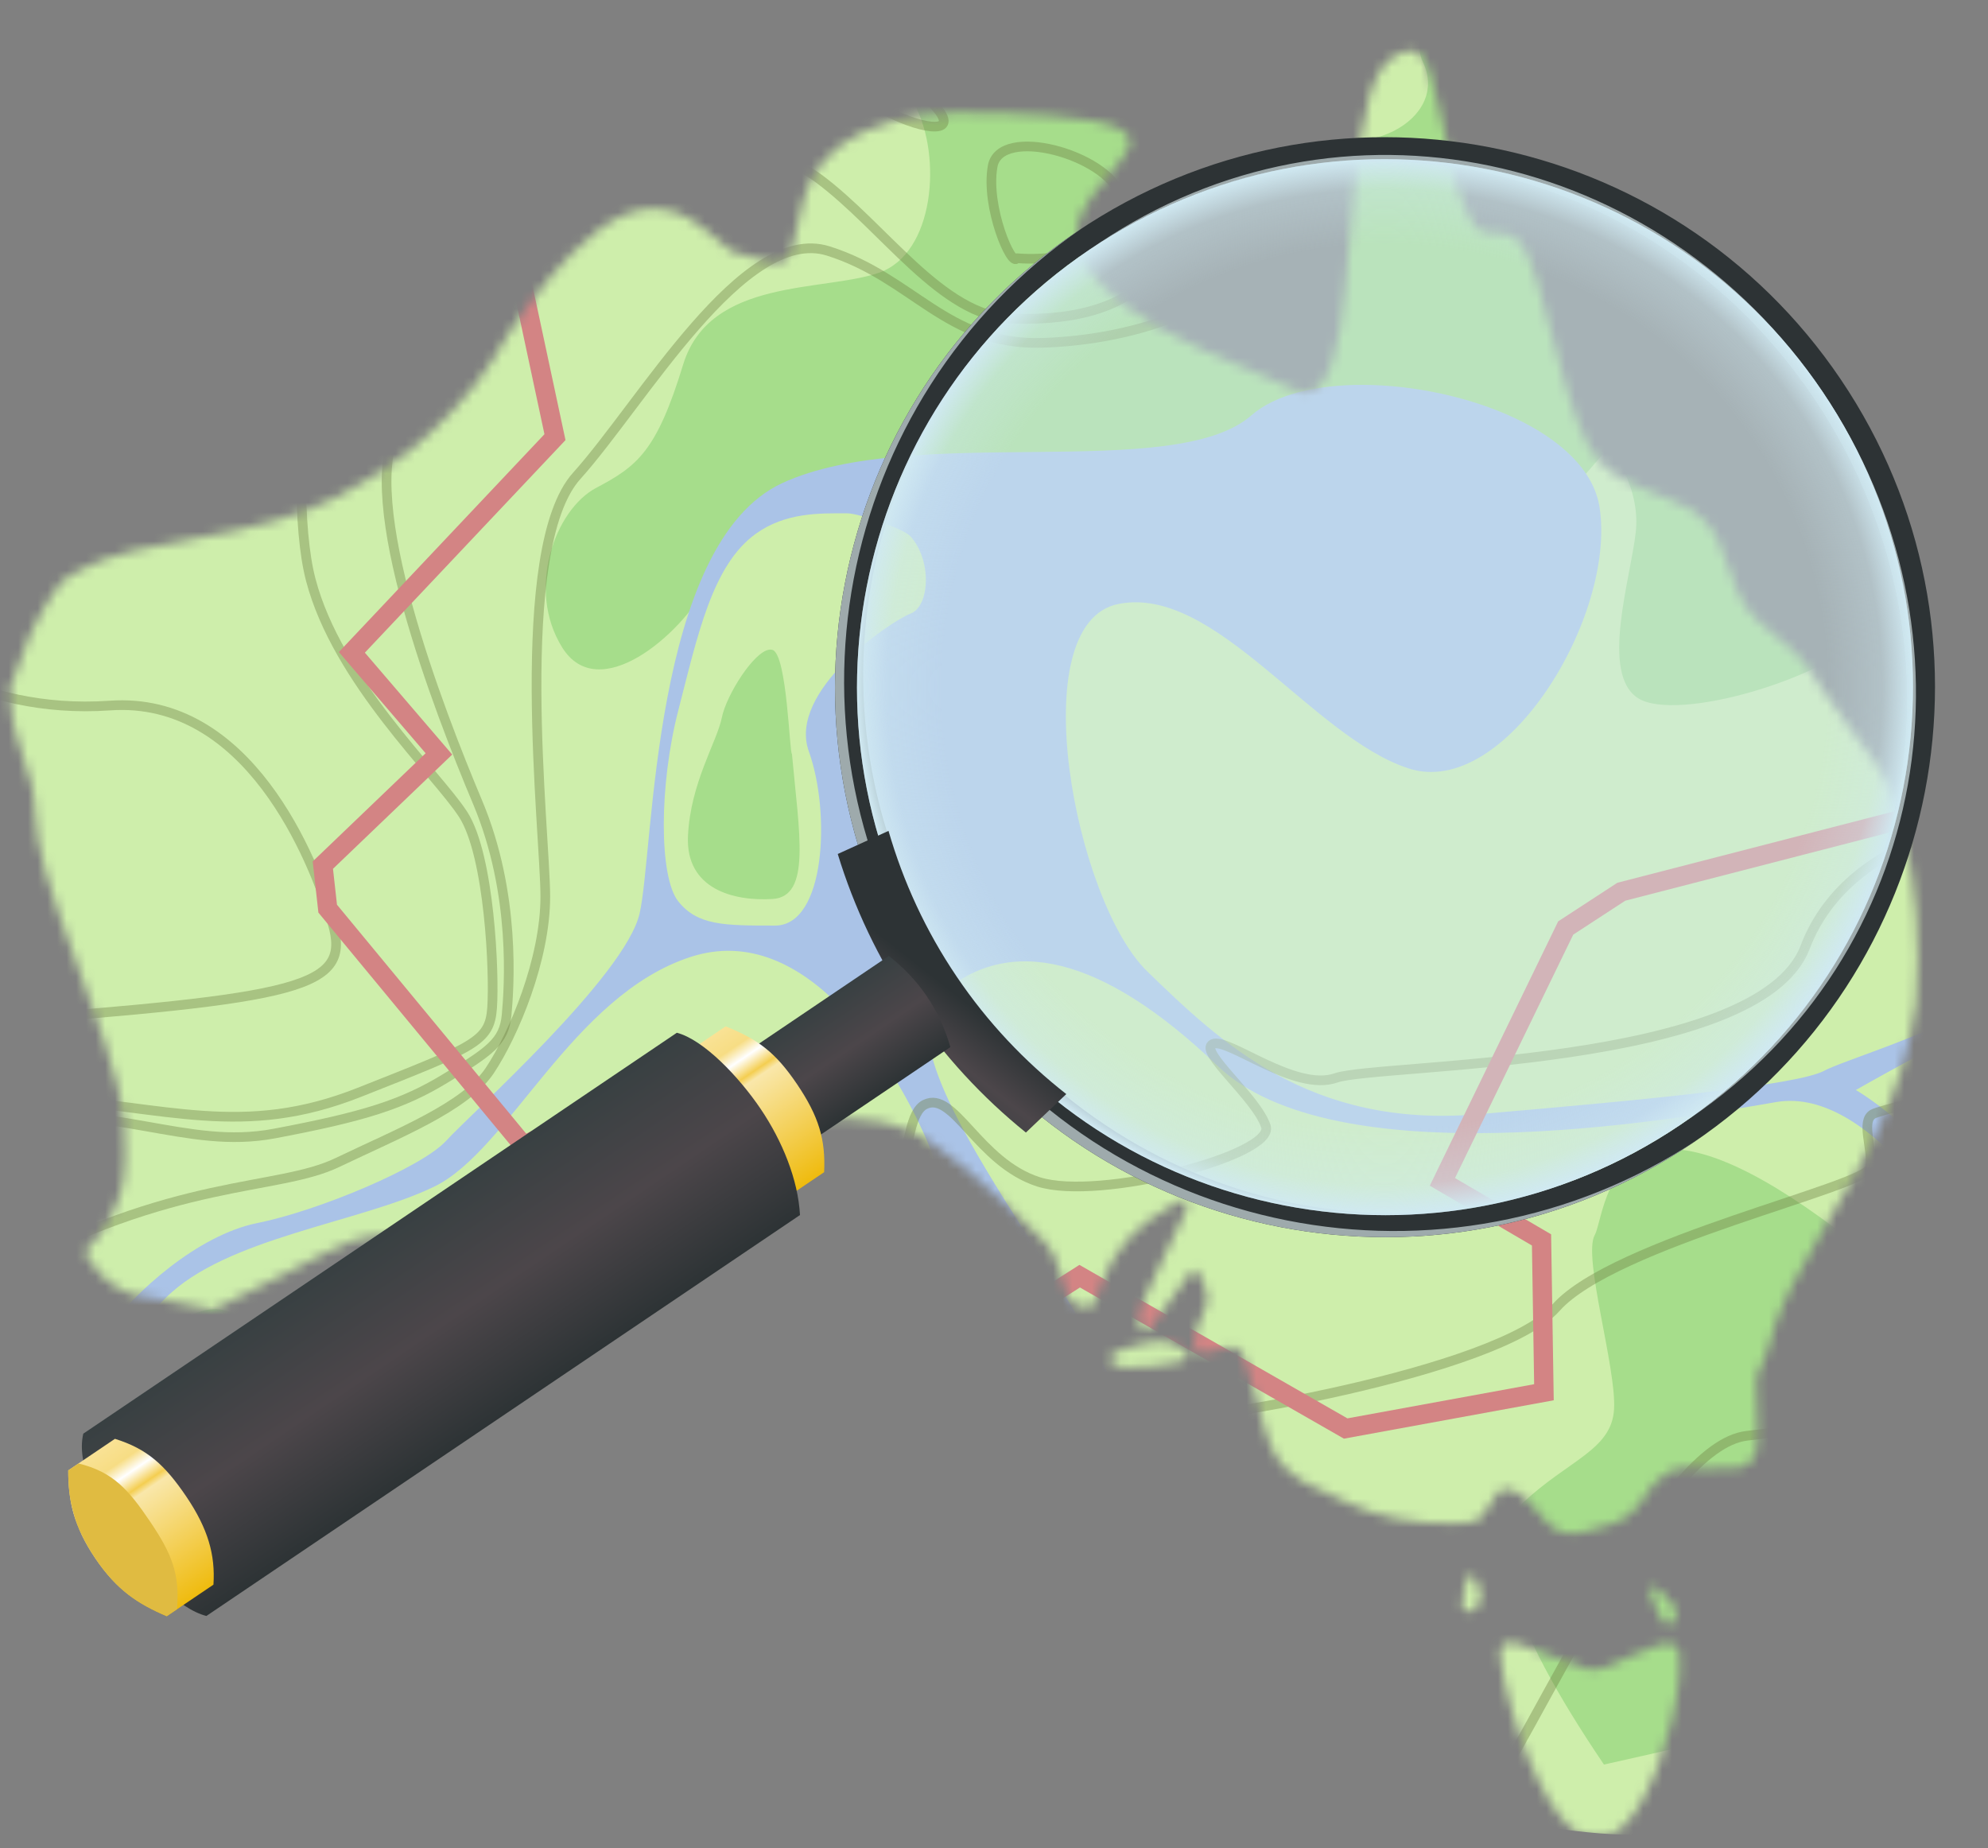 <?xml version="1.0" encoding="utf-8"?>
<svg viewBox="20.847 41.693 231.85 215.573" xmlns="http://www.w3.org/2000/svg" xmlns:xlink="http://www.w3.org/1999/xlink">
  <rect x="20.847" y="41.693" width="231.85" height="215.573" fill="#808080" stroke="none"/>
  <defs>
    <linearGradient id="linearGradient5862">
      <stop style="stop-color:#f9e295;stop-opacity:1;" offset="0" id="stop5864"/>
      <stop id="stop5876" offset="0.125" style="stop-color:#f7dd84;stop-opacity:1;"/>
      <stop id="stop5874" offset="0.206" style="stop-color:#ffffff;stop-opacity:1;"/>
      <stop id="stop5870" offset="0.301" style="stop-color:#f4ce51;stop-opacity:1;"/>
      <stop style="stop-color:#f9e7aa;stop-opacity:1;" offset="0.341" id="stop5872"/>
      <stop style="stop-color:#efbb0e;stop-opacity:1;" offset="1" id="stop5866"/>
    </linearGradient>
    <linearGradient id="linearGradient5762">
      <stop style="stop-color:#2d3335;stop-opacity:1;" offset="0" id="stop5764"/>
      <stop id="stop5770" offset="0.5" style="stop-color:#4c464a;stop-opacity:1;"/>
      <stop style="stop-color:#384042;stop-opacity:1;" offset="1" id="stop5766"/>
    </linearGradient>
    <linearGradient id="linearGradient5745">
      <stop style="stop-color:#d0e9f2;stop-opacity:0;" offset="0" id="stop5747"/>
      <stop id="stop5753" offset="0.839" style="stop-color:#d0e9f2;stop-opacity:0;"/>
      <stop style="stop-color:#d0e9f2;stop-opacity:0.282;" offset="0.943" id="stop5755"/>
      <stop style="stop-color:#d0e9f2;stop-opacity:1;" offset="1" id="stop5749"/>
    </linearGradient>
    <clipPath clipPathUnits="userSpaceOnUse" id="clipPath5383">
      <path style="fill:#ceeeab;fill-opacity:1;stroke:none" d="m 9,12.25 c 0,0 7.5,13 11.75,27.75 C 25,54.75 27,65.5 27,65.5 c 0,0 -5.5,12.75 -8.25,24.75 -2.75,12 -5.75,23 -5.75,23 0,0 5.75,16 9.25,30 3.5,14 3.75,24.25 3.75,24.25 0,0 -4,10.25 -7.5,24.25 -3.5,14 -5,30.75 -5,30.75 0,0 9.25,-2 28.5,1.25 19.25,3.25 32.25,6 32.25,6 0,0 12.75,-2.75 24,-6.25 11.25,-3.5 16.25,-6.5 16.25,-6.5 0,0 5.5,0.5 22.5,6.25 17,5.75 29.25,8.5 29.25,8.5 0,0 13,-2.75 26,-5.75 13,-3 26.5,-8 26.5,-8 0,0 -0.75,-5 4.25,-24.5 5,-19.5 8.75,-28 8.75,-28 0,0 -0.5,-4.5 -3.75,-19.75 C 224.75,130.5 218,116 218,116 c 0,0 1.75,-10.5 6.75,-23.75 C 229.75,79 235,65.5 235,65.5 c 0,0 -4.75,-15.25 -7.5,-29.75 C 224.75,21.25 219.25,10 219.25,10 c 0,0 -24.25,9 -31.75,10.5 -7.5,1.5 -21,5.25 -21,5.25 0,0 -9.75,-4.25 -22,-8.5 -12.25,-4.25 -29.75,-5.5 -29.75,-5.5 0,0 -3.25,3.5 -22,8 -18.75,4.5 -27.5,5.75 -27.5,5.75 0,0 -18.5,-9 -31.5,-11.5 -13,-2.5 -24,-2 -24.75,-1.75 z" id="path5385"/>
    </clipPath>
    <clipPath clipPathUnits="userSpaceOnUse" id="clipPath5426">
      <path style="fill:#ceeeab;fill-opacity:1;stroke:none" d="m 9,12.25 c 0,0 7.5,13 11.75,27.75 C 25,54.75 27,65.5 27,65.5 c 0,0 -5.5,12.75 -8.25,24.75 -2.75,12 -5.75,23 -5.75,23 0,0 5.75,16 9.25,30 3.5,14 3.75,24.25 3.75,24.25 0,0 -4,10.25 -7.5,24.25 -3.5,14 -5,30.75 -5,30.75 0,0 9.25,-2 28.5,1.25 19.25,3.25 32.25,6 32.25,6 0,0 12.75,-2.75 24,-6.25 11.25,-3.5 16.25,-6.5 16.25,-6.5 0,0 5.5,0.5 22.5,6.25 17,5.75 29.25,8.5 29.25,8.5 0,0 13,-2.75 26,-5.75 13,-3 26.5,-8 26.5,-8 0,0 -0.75,-5 4.25,-24.5 5,-19.5 8.75,-28 8.75,-28 0,0 -0.5,-4.5 -3.75,-19.75 C 224.75,130.5 218,116 218,116 c 0,0 1.75,-10.5 6.75,-23.75 C 229.75,79 235,65.5 235,65.5 c 0,0 -4.75,-15.25 -7.5,-29.75 C 224.75,21.25 219.25,10 219.25,10 c 0,0 -24.25,9 -31.75,10.5 -7.5,1.5 -21,5.25 -21,5.25 0,0 -9.75,-4.25 -22,-8.5 -12.25,-4.25 -29.75,-5.5 -29.75,-5.5 0,0 -3.25,3.5 -22,8 -18.75,4.5 -27.5,5.75 -27.5,5.75 0,0 -18.5,-9 -31.5,-11.5 -13,-2.5 -24,-2 -24.75,-1.75 z" id="path5428"/>
    </clipPath>
    <clipPath clipPathUnits="userSpaceOnUse" id="clipPath5466">
      <path style="fill:#ceeeab;fill-opacity:1;stroke:none" d="m 9,12.25 c 0,0 7.5,13 11.75,27.75 C 25,54.75 27,65.5 27,65.5 c 0,0 -5.5,12.75 -8.25,24.75 -2.75,12 -5.75,23 -5.75,23 0,0 5.75,16 9.25,30 3.5,14 3.75,24.25 3.75,24.25 0,0 -4,10.25 -7.5,24.25 -3.5,14 -5,30.75 -5,30.75 0,0 9.25,-2 28.5,1.25 19.25,3.25 32.25,6 32.25,6 0,0 12.75,-2.75 24,-6.25 11.25,-3.5 16.25,-6.5 16.25,-6.5 0,0 5.5,0.5 22.5,6.25 17,5.75 29.25,8.5 29.25,8.5 0,0 13,-2.75 26,-5.75 13,-3 26.5,-8 26.5,-8 0,0 -0.75,-5 4.25,-24.5 5,-19.5 8.75,-28 8.75,-28 0,0 -0.5,-4.5 -3.75,-19.75 C 224.75,130.5 218,116 218,116 c 0,0 1.75,-10.5 6.75,-23.75 C 229.75,79 235,65.5 235,65.5 c 0,0 -4.75,-15.25 -7.5,-29.75 C 224.75,21.25 219.25,10 219.25,10 c 0,0 -24.25,9 -31.75,10.5 -7.5,1.5 -21,5.25 -21,5.25 0,0 -9.75,-4.25 -22,-8.5 -12.25,-4.25 -29.75,-5.5 -29.75,-5.5 0,0 -3.25,3.5 -22,8 -18.75,4.5 -27.5,5.75 -27.5,5.75 0,0 -18.5,-9 -31.5,-11.5 -13,-2.5 -24,-2 -24.75,-1.75 z" id="path5468"/>
    </clipPath>
    <radialGradient id="radialGradient5751" cx="128" cy="86" r="47" gradientUnits="userSpaceOnUse" gradientTransform="matrix(1.021,0,0,-1.021,-212.723,173.83)" xlink:href="#linearGradient5745"/>
    <linearGradient id="linearGradient5768" x1="123" y1="150.375" x2="133" y2="150.375" gradientUnits="userSpaceOnUse" gradientTransform="matrix(-1,0,0,1,46,0)" xlink:href="#linearGradient5762"/>
    <linearGradient id="linearGradient5778" x1="128" y1="134.359" x2="130.875" y2="143.359" gradientUnits="userSpaceOnUse" gradientTransform="translate(-210,0)" xlink:href="#linearGradient5762"/>
    <linearGradient id="linearGradient5762-9">
      <stop style="stop-color:#2d3335;stop-opacity:1;" offset="0" id="stop5764-6"/>
      <stop id="stop5770-3" offset="0.5" style="stop-color:#4c464a;stop-opacity:1;"/>
      <stop style="stop-color:#384042;stop-opacity:1;" offset="1" id="stop5766-6"/>
    </linearGradient>
    <linearGradient y2="150.375" x2="133" y1="150.375" x1="123" gradientTransform="matrix(-2,0,0,1.77,174,-86.65)" gradientUnits="userSpaceOnUse" id="linearGradient5798" xlink:href="#linearGradient5762-9"/>
    <linearGradient id="linearGradient5868" x1="120" y1="186.5" x2="136" y2="186.5" gradientUnits="userSpaceOnUse" gradientTransform="translate(-210,0)" xlink:href="#linearGradient5862"/>
    <linearGradient id="linearGradient5862-1">
      <stop style="stop-color:#f9e295;stop-opacity:1;" offset="0" id="stop5864-0"/>
      <stop id="stop5876-0" offset="0.125" style="stop-color:#f7dd84;stop-opacity:1;"/>
      <stop id="stop5874-6" offset="0.206" style="stop-color:#ffffff;stop-opacity:1;"/>
      <stop id="stop5870-4" offset="0.301" style="stop-color:#f4ce51;stop-opacity:1;"/>
      <stop style="stop-color:#f9e7aa;stop-opacity:1;" offset="0.341" id="stop5872-4"/>
      <stop style="stop-color:#efbb0e;stop-opacity:1;" offset="1" id="stop5866-3"/>
    </linearGradient>
    <linearGradient y2="186.5" x2="136" y1="186.5" x1="120" gradientUnits="userSpaceOnUse" id="linearGradient5899" gradientTransform="translate(-210,67)" xlink:href="#linearGradient5862-1"/>
    <mask id="mask-0">
      <g transform="matrix(0.017, 0, 0, -0.017, 18.696, 225.576)" fill="#000000" stroke="none" style="">
        <path d="M 8432 10844 C 8289 10773 8220 10545 8170 9985 C 8121 9432 8108 9299 8089 9186 C 8031 8849 7937 8732 7790 8816 C 7765 8830 7667 8873 7572 8912 C 7101 9100 6820 9259 6645 9435 C 6484 9596 6448 9725 6520 9887 C 6546 9947 6585 10000 6685 10115 C 6771 10215 6809 10276 6810 10316 C 6810 10374 6729 10418 6573 10445 C 6314 10490 5717 10508 5535 10477 C 5263 10430 5083 10348 4962 10216 C 4870 10114 4830 10023 4790 9823 C 4763 9686 4744 9627 4720 9605 C 4687 9575 4631 9575 4550 9605 C 4509 9620 4458 9633 4438 9634 C 4418 9635 4393 9643 4383 9651 C 4168 9836 4099 9880 3992 9900 C 3808 9935 3635 9856 3414 9636 C 3254 9475 3075 9234 2920 8970 C 2836 8828 2612 8583 2435 8441 C 2309 8340 2131 8227 1987 8156 C 1752 8040 1525 7975 1085 7895 C 768 7837 677 7816 562 7773 C 473 7740 361 7681 313 7643 C 301 7633 198.531 7487.675 116.531 7311.675 L -2 6995 L 3 6895 C 7 6821 16 6770 38 6700 C 144 6369 141 6382 150 6235 C 165 6004 213 5832 435 5230 C 661 4617 707 4424 697 4142 C 693 4029 687 3979 670 3925 C 632 3804 567 3689 488 3604 L 451 3564 L 489 3504 C 554 3402 650 3330 760 3300 C 785 3293 877 3277 965 3265 C 1053 3252 1145 3235 1170 3226 C 1195 3217 1222 3210 1230 3210 C 1238 3210 1423 3303 1640 3416 C 2108 3659 2124 3665 2325 3664 C 2441 3663 2492 3658 2625 3631 C 2827 3590 2943 3582 3028 3604 C 3137 3632 3162 3661 3195 3800 C 3228 3936 3260 3956 3720 4111 C 4084 4235 4292 4290 4560 4334 C 4809 4374 4911 4383 5074 4377 C 5376 4366 5525 4304 5806 4074 C 5917 3983 6171 3748 6266 3649 C 6341 3570 6361 3532 6399 3394 C 6436 3260 6462 3230 6539 3230 C 6594 3230 6586 3219 6635 3365 C 6702 3564 6844 3725 7059 3844 C 7113 3874 7147 3887 7153 3881 C 7173 3861 7146 3793 7021 3547 C 6884 3276 6850 3184 6866 3122 C 6877 3079 6902 3069 6932 3097 C 6943 3107 6999 3186 7056 3272 C 7113 3358 7170 3436 7182 3444 C 7203 3459 7206 3459 7219 3443 C 7249 3403 7280 3323 7280 3283 C 7280 3255 7267 3215 7240 3159 C 7198 3072 7186 2988 7212 2962 C 7229 2945 7274 2947 7358 2971 C 7448 2996 7469 2990 7500 2930 C 7512 2907 7545 2795 7575 2681 C 7654 2377 7678 2323 7772 2233 C 7827 2182 7885 2147 7982 2109 C 8011 2098 8080 2066 8134 2038 C 8300 1954 8551 1905 8781 1912 C 8919 1916 8936 1924 8987 2011 C 9042 2104 9057 2120 9097 2120 C 9152 2120 9210 2079 9285 1988 C 9311.065 1955.853 9332.937 1930.751 9352.728 1911.311 C 9401.272 1863.626 9437.3 1850 9492 1850 C 9525 1850 9561 1855 9572 1861 C 9584 1867 9625 1879 9664 1887 C 9795 1914 9869 1965 9944 2080 C 9989 2150 9997 2159 10040 2191 C 10121 2252 10131 2253 10305 2247 C 10491 2240 10540 2247 10580 2285 C 10625 2328 10634 2387 10625 2575 C 10613 2804 10612 2797 10653 2881 C 10673 2923 10690 2966 10690 2976 C 10690 2986 10708 3048 10730 3113 C 10777 3252 10871 3441 11011 3675 C 11164 3933 11263 4105 11312 4205 C 11461 4502 11555 4797 11590 5080 C 11602 5183 11603 5517 11590 5620 C 11585 5661 11574 5763 11565 5845 C 11521 6255 11448 6429 11176 6765 C 11119 6837 11041 6946 11004 7008 C 10918 7150 10869 7205 10724 7320 C 10559 7452 10524 7504 10450 7725 C 10399 7878 10367 7941 10309 8004 C 10251 8067 10207 8095 10090 8140 C 9810 8249 9742 8286 9661 8377 C 9567 8482 9499 8661 9380 9120 C 9230 9699 9196 9760 9033 9760 C 8936 9760 8911 9778 8861 9883 C 8801 10009 8784 10074 8684 10544 C 8619 10853 8569 10912 8432 10844 Z" style="fill-rule: nonzero; paint-order: fill; fill: rgb(255, 255, 255);"/>
        <path d="M 6844 2995 C 6724 2965 6690 2947 6690 2915 C 6690 2900 6700 2884 6715 2874 C 6765 2841 7126 2876 7157 2917 C 7175 2941 7157 2965 7098 2994 C 7032 3027 6967 3027 6844 2995 Z" style="fill-rule: nonzero; fill: rgb(255, 255, 255);"/>
        <path d="M8862 1583 c-14 -27 -32 -119 -32 -162 0 -48 20 -58 64 -33 47 27 58 58 42 118 -23 89 -52 119 -74 77z" style="fill-rule: nonzero; fill: rgb(255, 255, 255);"/>
        <path d="M9973 1493 c9 -51 72 -179 95 -192 26 -14 49 4 61 45 11 40 -6 70 -77 137 -64 59 -87 62 -79 10z" style="fill-rule: nonzero; fill: rgb(255, 255, 255);"/>
        <path d="M 9077 1175 C 9053 1152 9055 1086 9085 955 C 9187 503 9377 115 9539 27 C 9631 -24 9734 -5 9816 77 C 9966 227 10113 623 10149 975 C 10173 1208 10126 1231 9870 1111 C 9697 1030 9651 1016 9595 1025 C 9573 1028 9474 1065 9375 1106 C 9180 1188 9106 1205 9077 1175 Z" style="fill-rule: nonzero; fill: rgb(255, 255, 255);"/>
      </g>
    </mask>
  </defs>
  <title id="title3594">Australian OSM logo new</title>
  <g id="layer4" style="display: inline; mask: url(#mask-0);" transform="matrix(1.128, 0, 0, 1.128, 0.971, 1.591)">
    <path style="fill:#ceeeab;fill-opacity:1;stroke:none" d="M 9 2.25 C 9 2.25 16.5 15.25 20.75 30 C 25 44.75 27 55.5 27 55.5 C 27 55.5 21.5 68.25 18.75 80.25 C 16 92.25 13 103.25 13 103.25 C 13 103.25 18.75 119.25 22.25 133.25 C 25.75 147.25 26 157.5 26 157.5 C 26 157.5 22 167.75 18.5 181.75 C 15 195.75 13.5 212.5 13.5 212.5 C 13.5 212.5 22.75 210.5 42 213.75 C 61.25 217 74.25 219.75 74.25 219.75 C 74.25 219.75 87 217 98.25 213.5 C 109.5 210 114.5 207 114.5 207 C 114.5 207 120 207.5 137 213.25 C 154 219 166.25 221.75 166.25 221.75 C 166.25 221.75 182.671 227.398 195.671 224.398 C 208.671 221.398 218.75 208 218.75 208 C 218.75 208 218 203 223 183.5 C 228 164 231.75 155.5 231.75 155.5 C 231.75 155.5 231.25 151 228 135.75 C 224.75 120.5 218 106 218 106 C 218 106 219.75 95.5 224.75 82.25 C 229.75 69 235 55.5 235 55.5 C 235 55.5 230.25 40.25 227.5 25.75 C 224.75 11.25 219.25 0 219.25 0 C 219.25 0 195 9 187.5 10.5 C 180 12 166.5 15.75 166.5 15.75 C 166.5 15.75 156.75 11.5 144.5 7.25 C 132.25 3 114.75 1.75 114.75 1.75 C 114.75 1.75 111.5 5.25 92.75 9.75 C 74 14.25 65.25 15.5 65.25 15.5 C 65.25 15.5 46.75 6.5 33.75 4 C 20.75 1.5 9.75 2 9 2.25 Z" id="path3834-9"/>
    <g id="g5438" transform="translate(0,-10)" clip-path="url(#clipPath5466)">
      <path style="fill:#a6dd8b;fill-opacity:1;stroke:none" d="M 110.75,5.5 L 106.5,12.5 C 105.75,21.5 104.25,26.25 98,29 C 91.75,31.75 85.75,32.5 87,36.5 C 88.25,40.5 100,45.75 101.25,49.5 C 102.5,53.25 109.5,51.25 112.25,56.5 C 115,61.75 114.25,71.75 108.5,73.75 C 102.75,75.75 91,74.25 88.25,83.25 C 85.5,92.25 83.5,93.75 79.25,96 C 75,98.25 72,106.5 75.75,112.5 C 79.5,118.5 88,111.25 90.75,106 C 93.5,100.75 98,97.25 98,97.25 L 121.75,97.25 L 180.75,95.5 L 184,91.75 C 184,91.75 187.25,95.75 186.75,100.5 C 186.25,105.25 183,115.25 187,117.75 C 191,120.25 206.5,115.75 211,110.75 C 215.5,105.75 206.25,82.5 200.5,81.25 C 194.75,80 182,79.5 183.5,74.25 C 185,69 195.25,78.75 200.75,77.5 C 206.25,76.25 217.5,56.5 212.75,52.25 C 208,48 188.5,47 187,44.25 C 185.5,41.5 208,36.25 209.25,33.25 C 210.5,30.25 206.75,26 203,24.75 C 199.25,23.5 189,41 182,40.5 C 175,40 162,46.25 164.75,52 C 167.5,57.75 158.75,63 150.25,58.5 C 141.75,54 125.5,45.5 128.5,34.5 C 131.5,23.5 150,15.75 150,15.75 L 110.75,5.5 z M 97.188,112.719 C 95.593,112.865 92.719,117.406 92.25,119.75 C 91.75,122.25 89,126.5 88.75,132 C 88.5,137.5 93.5,138.75 97.5,138.5 C 101.5,138.25 100.25,131.75 99.5,123.5 C 99.25,123.5 99,113.25 97.5,112.75 C 97.406,112.719 97.294,112.709 97.188,112.719 L 97.188,112.719 z M 189.906,164.375 C 183.571,164.67 183.281,171.844 182.5,173.25 C 181.25,175.5 184.75,187 184.5,191.25 C 184.25,195.5 179.75,196.5 175,201 C 170.25,205.5 175.5,217 186.25,232 L 231,233.25 L 230,198.25 C 230,198.25 234.75,194 209.25,174 C 199.688,166.5 193.708,164.198 189.906,164.375 z M 39.938,180.906 C 35.908,180.804 31.656,186.625 30.25,188.5 C 28.75,190.5 24,193.5 13.25,198 L -1.25,232.25 L 51.75,236.5 C 51.75,236.5 53.5,225.5 47.5,220.75 C 41.5,216 30.25,215 29.25,207.5 C 28.25,200 38.5,197.5 43,193.25 C 47.5,189 45,182 40.75,181 C 40.484,180.938 40.206,180.913 39.938,180.906 L 39.938,180.906 z" id="path5436"/>
    </g>
    <path style="fill:#aac3e7;fill-opacity:1;stroke:none" d="M 158.531,75.344 C 153.771,75.329 149.5,76.312 147,78.5 C 139,85.5 112,79.25 98.5,85.5 C 85,91.75 85.25,123.5 83.75,130 C 82.25,136.5 66.25,150.75 63.75,153.5 C 61.25,156.25 50.5,160.75 44.25,162 C 38,163.25 31.5,169.25 28.75,173 C 26.729,175.756 21.344,179.45 18.625,181.219 C 18.579,181.4 18.546,181.567 18.5,181.75 C 18.366,182.285 18.253,182.833 18.125,183.375 C 23.105,181.77 29.305,175.195 34.75,169.75 C 41,163.5 54.75,162 62.5,158.25 C 70.25,154.5 76.75,138.5 89,134.5 C 101.25,130.5 110.25,146.25 113.25,153 C 116.25,159.75 115,165.75 117,170 C 119,174.25 128,181.75 128.5,183.5 C 129,185.25 123.5,190 122.25,192 C 121,194 111.75,199 110.5,200.75 C 109.534,202.102 108.577,207.523 108.188,209.969 C 108.601,209.8 108.942,209.658 109.312,209.5 C 109.796,206.971 110.828,202.422 112.25,201 C 114.25,199 123.5,196.5 124.75,192.5 C 126,188.5 131.75,186 131.75,186 C 131.75,186 134.5,190 147.75,200 C 156.583,206.667 160.508,215.534 162.156,220.719 C 162.83,220.889 163.689,221.128 164.188,221.25 C 162.966,216.931 159.351,205.011 155.25,200.5 C 150.25,195 136.75,189.75 132.5,178.5 C 128.25,167.25 108,144.25 115,138.25 C 122,132.25 131.5,134.25 143.5,145.75 C 155.5,157.25 189.75,151.5 201.25,149.5 C 211.205,147.769 222.084,164.383 225.156,175.531 C 225.745,173.436 226.283,171.529 226.812,169.781 C 225.074,167.855 223.115,165.161 221.5,161.5 C 217.75,153 209.5,148.25 209.5,148.25 C 209.5,148.25 218.25,143.25 224.25,140.5 C 225.867,139.759 227.256,138.823 228.438,137.844 C 228.275,137.07 228.179,136.588 228,135.75 C 227.969,135.604 227.938,135.458 227.906,135.312 C 223.141,140.875 208.674,144.928 206.25,146.25 C 203.5,147.75 188,149.25 170.5,150.75 C 153,152.25 143.75,143.25 136.25,136 C 128.75,128.75 123.25,100 133.25,98 C 143.25,96 153.25,111.75 163.25,115 C 173.25,118.25 184.75,99.25 183,88 C 181.797,80.266 169.003,75.375 158.531,75.344 L 158.531,75.344 z M 105.188,88.625 C 106.463,88.626 111.047,90.219 111.75,91 C 114,93.5 113.75,98.25 111.75,99 C 109.75,99.75 99,107 101.25,113.25 C 103.5,119.5 103,131.25 97.75,131.25 C 92.5,131.25 89.75,131.25 87.75,128.75 C 85.75,126.25 85.75,116.75 87.75,109 C 89.75,101.25 91.25,94 95.75,90.75 C 98.844,88.516 102.382,88.622 105.188,88.625 L 105.188,88.625 z M 118.781,161.719 C 118.984,161.732 120.688,165.234 123.5,168.75 C 126.5,172.5 126.75,177 126.75,177 C 126.75,177 122.5,172.25 120.75,169 C 119,165.75 118.75,161.75 118.75,161.75 C 118.75,161.719 118.768,161.718 118.781,161.719 L 118.781,161.719 z" id="path5280"/>
    <path style="opacity:0.387;fill:none;stroke:#6d7f42;stroke-width:1;stroke-linecap:round;stroke-linejoin:round;stroke-miterlimit:4;stroke-dasharray:none;stroke-opacity:1" d="M 122.75,62.25 C 129,62.75 135,60 133.5,55.75 C 132,51.5 121,48.5 120.25,52.75 C 119.5,57 122.25,63.25 122.75,62.25 z" id="path5319"/>
    <path style="opacity:0.387;fill:none;stroke:#6d7f42;stroke-width:1;stroke-linecap:round;stroke-linejoin:round;stroke-miterlimit:4;stroke-dasharray:none;stroke-opacity:1" d="M 108.75,46.75 C 100.25,41.25 100.25,39.5 101.75,38.75 C 103.25,38 112,43.75 114.5,46.75 C 117,49.75 112.25,48.75 108.75,46.75 z" id="path5321"/>
    <g id="g5373" clip-path="url(#clipPath5383)" transform="translate(0,-10)">
      <path id="path5323" d="M 15.75,151.25 C 48.75,148.75 54,147.75 52,141 C 50,134.25 43.25,117.5 29,118.5 C 14.75,119.5 6.25,111.75 6.25,111.75" style="opacity:0.387;fill:none;stroke:#6d7f42;stroke-width:1;stroke-linecap:round;stroke-linejoin:round;stroke-miterlimit:4;stroke-dasharray:none;stroke-opacity:1"/>
      <path id="path5311" d="M 17.5,177.25 C 35.75,167.25 46.25,168.75 52.5,165.75 C 58.75,162.75 65.75,160 68.25,156.25 C 70.75,152.5 74,144.75 74,138.25 C 74,131.75 70.5,102.25 77.25,94.75 C 84,87.25 94.5,68.75 103.25,71.5 C 112,74.25 115.5,81.25 125.25,81 C 135,80.75 147,77 149.5,68.75 C 152,60.5 133.75,52.75 133.5,45.75 C 133.25,38.75 139,31.5 153.75,28.75 C 168.5,26 177.25,17.25 177.25,17.25" style="opacity:0.387;fill:none;stroke:#6d7f42;stroke-opacity:1"/>
      <path id="path5313" d="M 14.5,161 C 29.75,159.5 36.75,164.5 46,162.75 C 55.25,161 59.25,159.75 63.75,157 C 68.25,154.25 69.75,153.25 70,150.5 C 70.25,147.75 71,138 67,128.5 C 63,119 54.5,97 58.75,89.75 C 63,82.5 64,68.25 74.5,65.25 C 85,62.25 95.5,59 102.25,64 C 109,69 115,78.25 122.25,78.5 C 129.5,78.75 134,77 136.75,74 C 139.5,71 141.25,63.75 138.5,60.25 C 135.75,56.75 123,54.75 121.25,50.75 C 119.5,46.75 110.5,33.75 121,24 C 131.5,14.25 157.25,15.75 157.25,15.75" style="opacity:0.387;fill:none;stroke:#6d7f42;stroke-width:1;stroke-linecap:round;stroke-linejoin:round;stroke-miterlimit:4;stroke-dasharray:none;stroke-opacity:1"/>
      <path id="path5315" d="M 21.25,159 C 35,160 42.75,163.25 54.75,158.5 C 66.75,153.75 68.25,153.25 68.5,149.75 C 68.75,146.25 68.25,134 65.5,129.75 C 62.75,125.5 52.5,116 49.75,105.5 C 47,95 50,64.5 58.25,57.25 C 66.5,50 90.25,50 95.75,46.75 C 101.25,43.5 101,30 108.75,22.25 C 116.5,14.5 135.75,10 135.75,10" style="opacity:0.387;fill:none;stroke:#6d7f42;stroke-width:1;stroke-linecap:round;stroke-linejoin:round;stroke-miterlimit:4;stroke-dasharray:none;stroke-opacity:1"/>
      <path id="path5317" d="M 190,18.5 C 201.75,23.5 229,28.25 237.25,58.75" style="opacity:0.387;fill:none;stroke:#6d7f42;stroke-width:1;stroke-linecap:round;stroke-linejoin:round;stroke-miterlimit:4;stroke-dasharray:none;stroke-opacity:1"/>
      <path id="path5325" d="M 9.75,214 C 28.75,201.5 45.75,212.75 58.75,210 C 71.75,207.25 97,172.75 104.75,173 C 112.5,173.25 110.25,161.25 113.25,159.75 C 116.25,158.25 118.75,165.75 125,167.75 C 131.25,169.75 149.5,165 148.5,162 C 147.5,159 141.5,154.25 143,153.5 C 144.5,152.75 151.5,158.5 155.75,157 C 160,155.5 199.5,156 204.25,143.5 C 209,131 225.75,130 225.75,130" style="opacity:0.387;fill:none;stroke:#6d7f42;stroke-width:1;stroke-linecap:round;stroke-linejoin:round;stroke-miterlimit:4;stroke-dasharray:none;stroke-opacity:1"/>
      <path id="path5327" d="M 77.5,233.5 C 91,222 100.75,208.5 106,206.5 C 111.25,204.5 118.75,202.75 121.75,198.5 C 124.75,194.25 124.25,187.75 127,186.5 C 129.75,185.25 130.75,192.25 135.75,192.5 C 140.75,192.75 172.5,187.5 178.5,180.75 C 184.5,174 210.75,168.25 211,166.25 C 211.25,164.25 210,161.5 211.25,160.75 C 212.5,160 236,154.75 236,154.75" style="opacity:0.387;fill:none;stroke:#6d7f42;stroke-width:1;stroke-linecap:round;stroke-linejoin:round;stroke-miterlimit:4;stroke-dasharray:none;stroke-opacity:1"/>
      <path id="path5329" d="M 168.75,236 C 177.75,222.25 189.25,195 198.25,194 C 207.25,193 208.5,191.5 210.75,189.75 C 213,188 227.75,192 227.75,192" style="opacity:0.387;fill:none;stroke:#6d7f42;stroke-width:1;stroke-linecap:round;stroke-linejoin:round;stroke-miterlimit:4;stroke-dasharray:none;stroke-opacity:1"/>
    </g>
    <g id="g5400" clip-path="url(#clipPath5426)" transform="translate(0,-10)">
      <path id="path5387" d="M 57.75,20 L 49.25,48.25 L 67.25,54.5 L 75,90.75 L 54,113 L 63,123.5 L 51,135 L 51.5,139.5 L 71.75,164 L 85.75,157.25 L 106.25,175.75 L 95.75,204 L 106,212.5 L 103.25,225.5" style="fill:none;stroke:#d38484;stroke-width:2;stroke-linecap:round;stroke-linejoin:miter;stroke-miterlimit:4;stroke-dasharray:none;stroke-opacity:1"/>
      <path id="path5389" d="M 105.75,212.25 L 118.25,184.5 L 129.25,177.5 L 156.75,193.25 L 177.25,189.5 L 177,173.75 L 166.75,167.75 L 179.5,141.5 L 185.25,137.75 L 224,127.75" style="fill:none;stroke:#d38484;stroke-width:2;stroke-linecap:round;stroke-linejoin:miter;stroke-miterlimit:4;stroke-dasharray:none;stroke-opacity:1"/>
    </g>
  </g>
  <g id="layer5" style="display: inline;" transform="matrix(0.718, 1.063, -1.063, 0.718, 197.198, -570.309)">
    <g id="g6060" transform="matrix(1, 0, 0, 1, 522.662, 225.591)">
      <path id="path5604" d="M -82,136 C -109.614,136 -132,113.614 -132,86 C -132,58.386 -109.614,36 -82,36 C -54.386,36 -32,58.386 -32,86 C -32,113.614 -54.386,136 -82,136 z M -82,133 C -55.49,133 -34,112.51 -34,86 C -34,59.49 -55.49,39 -82,39 C -108.51,39 -130,59.49 -130,86 C -130,112.51 -108.51,133 -82,133 z" style="fill:#2d3335;fill-opacity:1;stroke:none"/>
      <path id="path5604-2" d="M -82,136 C -109.614,136 -132,113.614 -132,86 C -132,85.832 -132.002,85.668 -132,85.5 C -131.73,112.882 -109.446,135 -82,135 C -54.554,135 -32.271,112.882 -32,85.5 C -31.998,85.668 -32,85.832 -32,86 C -32,113.614 -54.386,136 -82,136 z M -130,85.5 C -130.002,85.333 -130,85.168 -130,85 C -130,58.49 -108.51,38 -82,38 C -55.49,38 -34,58.49 -34,85 C -34,85.168 -33.998,85.333 -34,85.5 C -34.27,59.234 -55.658,39 -82,39 C -108.342,39 -129.731,59.234 -130,85.5 z" style="fill:#9eaaac;fill-opacity:1;stroke:none"/>
      <path id="path5604-9" d="M -82,134 C -55.49,134 -34,112.51 -34,86 C -34,59.49 -55.49,38 -82,38 C -108.51,38 -130,59.49 -130,86 C -130,112.51 -108.51,134 -82,134 z" style="fill:#d0e9f2;fill-opacity:0.476;stroke:none"/>
      <path id="path5604-9-1" d="M -82,134 C -55.49,134 -34,112.51 -34,86 C -34,59.49 -55.49,38 -82,38 C -108.51,38 -130,59.49 -130,86 C -130,112.51 -108.51,134 -82,134 z" style="fill:url(#radialGradient5751);fill-opacity:1;stroke:none"/>
      <path id="path5604-9-1-8-8" d="M -96.438,130.719 L -97.281,135.719 C -92.451,137.201 -87.316,138 -82,138 C -76.684,138 -71.549,137.201 -66.719,135.719 L -67.562,130.719 C -72.115,132.188 -76.959,133 -82,133 C -87.041,133 -91.885,132.188 -96.438,130.719 L -96.438,130.719 z" style="fill:url(#linearGradient5778);fill-opacity:1;stroke:none"/>
      <path id="rect5757" d="M -82,136.25 C -80.243,136.25 -78.569,136.548 -77,137.062 L -77,163.688 C -78.569,164.202 -80.243,164.5 -82,164.5 C -83.757,164.5 -85.431,164.202 -87,163.688 L -87,137.062 C -85.431,136.548 -83.757,136.25 -82,136.25 z" style="fill:url(#linearGradient5768);fill-opacity:1;stroke:none"/>
      <path id="rect5757-8-7" d="M -82,150.5 C -78.486,150.5 -76.387,151.153 -74,152.938 L -74,220.062 C -77.137,220.972 -78.486,221.5 -82,221.5 C -85.514,221.5 -86.863,220.972 -90,220.062 L -90,152.938 C -87.363,151.153 -85.514,150.5 -82,150.5 z" style="fill:url(#linearGradient5868);fill-opacity:1;stroke:none"/>
      <path id="rect5757-8" d="M -82,154.5 C -78.486,154.5 -74.762,155.278 -72,156.938 L -72,222.062 C -74.012,223.847 -78.486,224.5 -82,224.5 C -85.514,224.5 -89.863,224.347 -92,222.062 L -92,156.938 C -90.113,155.278 -85.514,154.5 -82,154.5 z" style="fill:url(#linearGradient5798);fill-opacity:1;stroke:none"/>
      <path id="rect5757-8-7-7" d="M -82,217.5 C -78.486,217.5 -76.137,218.278 -74,219.938 L -74,225.062 C -76.387,226.597 -78.486,227.5 -82,227.5 C -85.514,227.5 -87.738,226.597 -90,225.062 L -90,219.938 C -87.613,218.028 -85.514,217.5 -82,217.5 z" style="fill:url(#linearGradient5899);fill-opacity:1;stroke:none"/>
      <path id="rect5757-8-7-7-0" d="M -82,221.5 C -85.514,221.5 -87.613,221.777 -90,223.938 L -90,225.062 C -87.738,226.598 -85.514,227.5 -82,227.5 C -78.486,227.5 -76.387,226.598 -74,225.062 L -74,223.938 C -76.512,221.902 -78.486,221.5 -82,221.5 z" style="fill:#e0bb41;fill-opacity:1;stroke:none"/>
    </g>
  </g>
</svg>